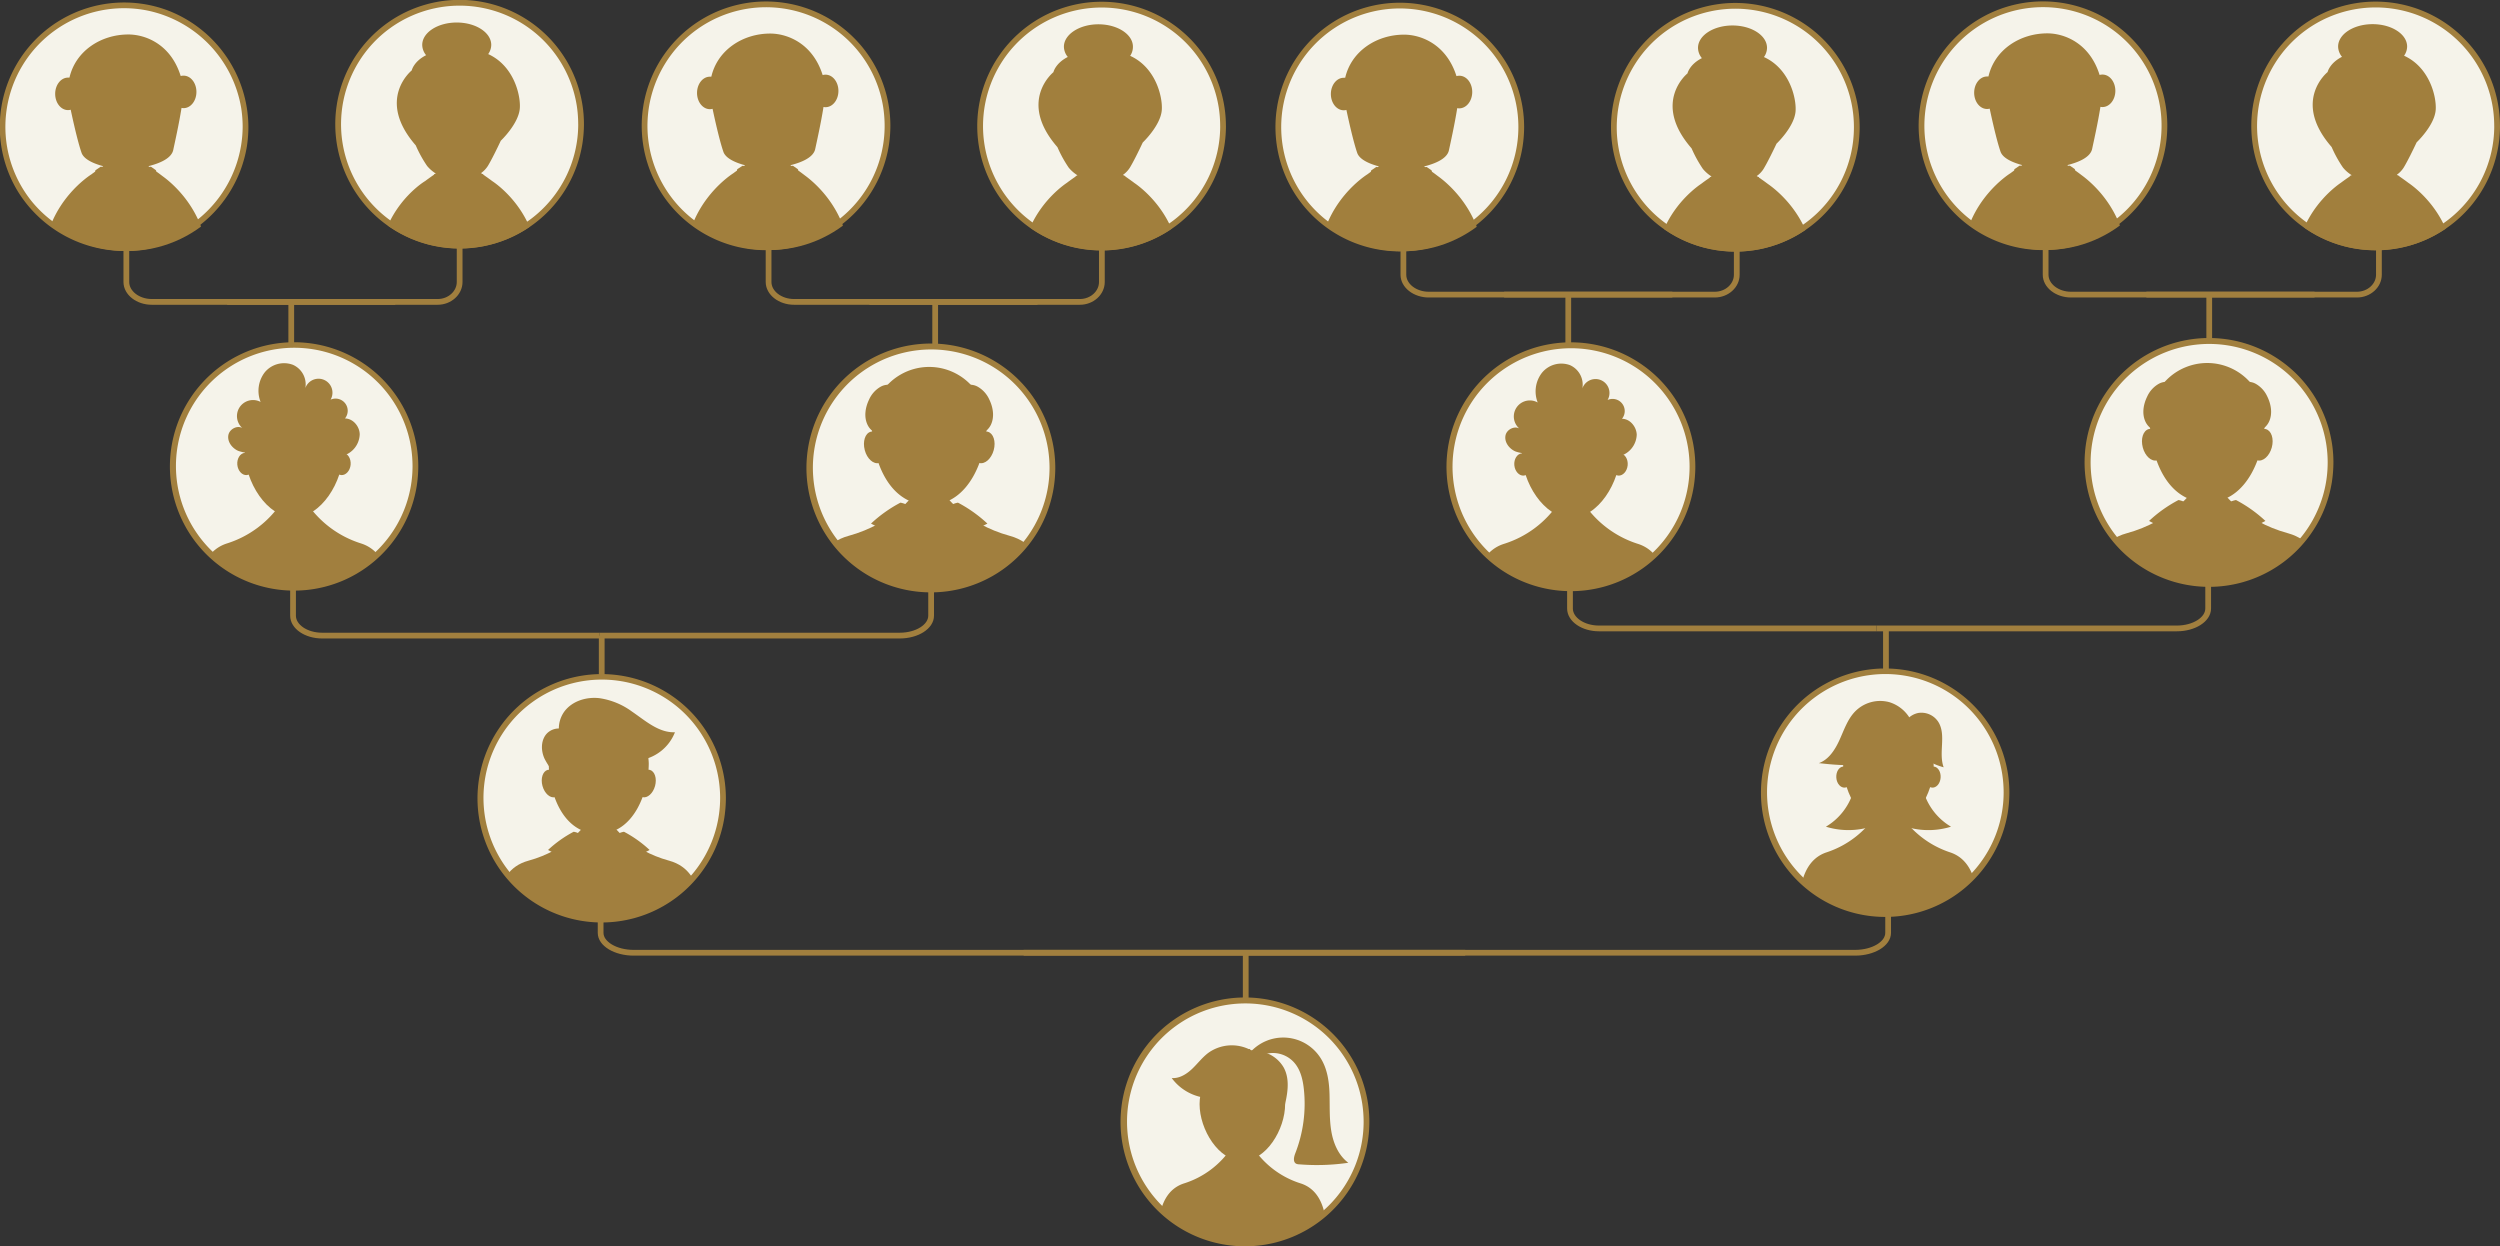 <?xml version="1.0" encoding="UTF-8"?> <svg xmlns="http://www.w3.org/2000/svg" xmlns:xlink="http://www.w3.org/1999/xlink" viewBox="0 0 869.43 433.4"><rect x="0" y="0" width="869.43" height="433.4" fill="#333333" stroke="none"/><defs><style>.cls-1,.cls-5{fill:none;}.cls-2{fill:#a17f3d;}.cls-3{fill:#f5f3ea;}.cls-4{fill:#a17f3e;}.cls-5{stroke:#a17f3e;stroke-miterlimit:10;stroke-width:2px;}.cls-6{clip-path:url(#clip-path);}.cls-7{clip-path:url(#clip-path-2);}.cls-8{clip-path:url(#clip-path-3);}.cls-9{clip-path:url(#clip-path-4);}.cls-10{clip-path:url(#clip-path-5);}.cls-11{clip-path:url(#clip-path-6);}.cls-12{clip-path:url(#clip-path-7);}.cls-13{clip-path:url(#clip-path-8);}.cls-14{clip-path:url(#clip-path-9);}.cls-15{clip-path:url(#clip-path-10);}.cls-16{clip-path:url(#clip-path-11);}.cls-17{clip-path:url(#clip-path-12);}.cls-18{clip-path:url(#clip-path-13);}.cls-19{clip-path:url(#clip-path-14);}.cls-20{clip-path:url(#clip-path-15);}.cls-21{clip-path:url(#clip-path-16);}.cls-22{clip-path:url(#clip-path-17);}.cls-23{clip-path:url(#clip-path-18);}.cls-24{clip-path:url(#clip-path-19);}</style><clipPath id="clip-path" transform="translate(0 -0.01)"><circle class="cls-1" cx="432.35" cy="390.04" r="42.24"></circle></clipPath><clipPath id="clip-path-2" transform="translate(0 -0.01)"><circle class="cls-1" cx="208.56" cy="277.43" r="42.24"></circle></clipPath><clipPath id="clip-path-3" transform="translate(0 -0.01)"><ellipse class="cls-1" cx="655.73" cy="275.49" rx="41.04" ry="42.24"></ellipse></clipPath><clipPath id="clip-path-4" transform="translate(0 -0.01)"><circle class="cls-1" cx="323.15" cy="162.62" r="42.24"></circle></clipPath><clipPath id="clip-path-5" transform="translate(0 -0.01)"><circle class="cls-1" cx="767.62" cy="160.7" r="42.24"></circle></clipPath><clipPath id="clip-path-6" transform="translate(0 -0.01)"><circle class="cls-1" cx="101.59" cy="162.02" r="42.24"></circle></clipPath><clipPath id="clip-path-7" transform="translate(0 -0.01)"><circle class="cls-1" cx="545.71" cy="162.2" r="42.24"></circle></clipPath><clipPath id="clip-path-8" transform="translate(0 -0.01)"><circle class="cls-1" cx="159.85" cy="43.2" r="43.2"></circle></clipPath><clipPath id="clip-path-9" transform="translate(0 -0.01)"><path class="cls-2" d="M171.2,63l-.2-.15-.48-.36-.27-.19-.37-.27-.43-.31-.19-.13-.18-.13h0l-1-.7,0-.09a.28.28,0,0,0-.32-.14l-.14-.09-.33-.23a9,9,0,0,0,2.37-2.48c1.14-1.86,3-5.58,4.5-8.78h0s6.23-5.89,6.62-11.3c.33-4.49-2.06-14.77-11-18.83a5.59,5.59,0,0,0,1.06-3.19c0-4.3-5.38-7.79-12-7.79s-12,3.49-12,7.79a5.72,5.72,0,0,0,1.35,3.57c-4.34,2.21-5,5.3-5,5.3s-12.56,10.06,1.4,26.07a43,43,0,0,0,3.94,7.15,12.85,12.85,0,0,0,3,2.62l-.12.09-.14.09a.27.27,0,0,0-.32.14.39.39,0,0,0,0,.09l-1,.7h0l-.1.08-.42.29-.12.09-.58.42-.16.11-.73.55C145.31,64.51,133,73.59,132,90.47h54.9C185.79,73.6,173.51,64.52,171.2,63Z"></path></clipPath><clipPath id="clip-path-10" transform="translate(0 -0.01)"><circle class="cls-1" cx="44.16" cy="44.12" r="43.2"></circle></clipPath><clipPath id="clip-path-11" transform="translate(0 -0.01)"><circle class="cls-1" cx="383.11" cy="43.86" r="43.2"></circle></clipPath><clipPath id="clip-path-12" transform="translate(0 -0.01)"><path class="cls-2" d="M394.46,63.61l-.2-.15-.48-.36-.27-.19-.37-.27-.43-.31-.19-.13-.18-.13h0l-1-.7a.46.46,0,0,0,0-.09.28.28,0,0,0-.32-.14l-.14-.09-.33-.23a9,9,0,0,0,2.37-2.48c1.14-1.86,3-5.58,4.5-8.78h0s6.23-5.89,6.62-11.3c.33-4.49-2.06-14.77-11-18.83A5.59,5.59,0,0,0,394,16.25c0-4.3-5.38-7.79-12-7.79S370,12,370,16.25a5.72,5.72,0,0,0,1.35,3.57c-4.34,2.21-5,5.3-5,5.3s-12.56,10.06,1.4,26.07a43,43,0,0,0,3.94,7.15,12.85,12.85,0,0,0,3,2.62l-.12.09-.14.09a.27.27,0,0,0-.32.14.39.39,0,0,0,0,.09l-1,.7h0l-.1.08-.42.29-.12.09-.58.42-.16.11-.73.55c-2.3,1.56-14.59,10.64-15.66,27.52h54.9C409.05,74.26,396.77,65.18,394.46,63.61Z"></path></clipPath><clipPath id="clip-path-13" transform="translate(0 -0.01)"><circle class="cls-1" cx="267.42" cy="43.78" r="43.2"></circle></clipPath><clipPath id="clip-path-14" transform="translate(0 -0.01)"><circle class="cls-1" cx="603.51" cy="44.29" r="43.2"></circle></clipPath><clipPath id="clip-path-15" transform="translate(0 -0.01)"><path class="cls-2" d="M614.85,64l-.19-.14-.49-.36-.26-.2-.38-.27-.42-.3-.2-.14-.17-.12h0l-1-.69a.34.34,0,0,0,0-.1.28.28,0,0,0-.32-.14l-.14-.09-.33-.23a8.48,8.48,0,0,0,2.37-2.48c1.14-1.86,3-5.58,4.51-8.77h0s6.23-5.88,6.62-11.29c.32-4.49-2.06-14.77-11-18.83a5.58,5.58,0,0,0,1.07-3.2c0-4.3-5.38-7.78-12-7.78s-12,3.48-12,7.78a5.72,5.72,0,0,0,1.35,3.58c-4.34,2.2-5,5.3-5,5.3s-12.55,10.05,1.41,26.07a44.1,44.1,0,0,0,3.93,7.14,12.66,12.66,0,0,0,3,2.63l-.12.08-.14.09a.3.3,0,0,0-.32.14.41.41,0,0,0,0,.1l-1,.7h0l-.11.07-.41.29-.12.09-.59.42-.15.12-.73.54c-2.31,1.56-14.59,10.64-15.66,27.53h54.9C629.44,74.68,617.16,65.6,614.85,64Z"></path></clipPath><clipPath id="clip-path-16" transform="translate(0 -0.01)"><circle class="cls-1" cx="487.81" cy="44.2" r="43.2"></circle></clipPath><clipPath id="clip-path-17" transform="translate(0 -0.01)"><circle class="cls-1" cx="826.19" cy="43.83" r="43.2"></circle></clipPath><clipPath id="clip-path-18" transform="translate(0 -0.01)"><path class="cls-2" d="M837.54,63.58l-.2-.15-.48-.36-.27-.19a4.33,4.33,0,0,0-.37-.27l-.43-.31-.19-.14-.18-.12h0l-1-.7a.29.29,0,0,0-.35-.24L833.9,61l-.33-.23a8.91,8.91,0,0,0,2.37-2.49c1.14-1.86,3-5.58,4.5-8.77h0s6.23-5.88,6.63-11.29c.32-4.49-2.07-14.77-11-18.83a5.62,5.62,0,0,0,1.06-3.19c0-4.3-5.38-7.79-12-7.79s-12,3.49-12,7.79a5.75,5.75,0,0,0,1.35,3.57c-4.34,2.21-5,5.3-5,5.3s-12.56,10.06,1.4,26.07a42.43,42.43,0,0,0,3.94,7.14,12.66,12.66,0,0,0,3,2.63l-.12.09-.14.08a.3.3,0,0,0-.32.15.26.26,0,0,0,0,.09l-1,.7h0l-.11.07-.41.3-.13.08-.58.43-.16.11-.73.54c-2.3,1.57-14.59,10.65-15.65,27.53h54.89C852.13,74.22,839.85,65.14,837.54,63.58Z"></path></clipPath><clipPath id="clip-path-19" transform="translate(0 -0.01)"><circle class="cls-1" cx="711.5" cy="43.74" r="43.2"></circle></clipPath></defs><g id="Слой_2" data-name="Слой 2"><g id="OBJECTS"><circle class="cls-3" cx="159.85" cy="43.2" r="42.24"></circle><path class="cls-4" d="M201.09,43.2a41.24,41.24,0,1,1-76.51-21.37,41.25,41.25,0,0,1,76,14.89,42.56,42.56,0,0,1,.5,6.48,1,1,0,0,0,2,0,43.24,43.24,0,1,0-80.23,22.39,43.23,43.23,0,0,0,79.68-15.54,44.88,44.88,0,0,0,.55-6.85A1,1,0,0,0,201.09,43.2Z" transform="translate(0 -0.01)"></path><path class="cls-5" d="M741.6,172.24h18.71c4.41,0,8-3,8-6.69v-64" transform="translate(0 -0.01)"></path><path class="cls-5" d="M298.52,175.19h18.71c4.41,0,8-3,8-6.69v-64" transform="translate(0 -0.01)"></path><path class="cls-5" d="M629.17,289.27h18.71c4.41,0,8-3,8-6.69v-64" transform="translate(0 -0.01)"></path><path class="cls-5" d="M406.52,402.06h18.71c4.41,0,8-3,8-6.69v-64" transform="translate(0 -0.01)"></path><path class="cls-5" d="M182.55,291.79h18.71c4.41,0,8-3,8-6.69v-64" transform="translate(0 -0.01)"></path><path class="cls-5" d="M323.82,198v16.13c0,3.81-4.9,6.92-10.9,6.92H208.56" transform="translate(0 -0.01)"></path><path class="cls-5" d="M101.91,198v16.13c0,3.81,4.54,6.92,10.09,6.92h96.56" transform="translate(0 -0.01)"></path><circle class="cls-3" cx="432.99" cy="390.2" r="42.24"></circle><path class="cls-4" d="M474.23,390.2a41.14,41.14,0,1,1-.5-6.48,42.56,42.56,0,0,1,.5,6.48,1,1,0,0,0,2,0,43.27,43.27,0,1,0-.55,6.85,44.88,44.88,0,0,0,.55-6.85A1,1,0,0,0,474.23,390.2Z" transform="translate(0 -0.01)"></path><g class="cls-6"><path class="cls-4" d="M434.73,364.79a38.79,38.79,0,0,0,11.75,21c1.19-4.79,2.32-10.1,0-14.45a11.56,11.56,0,0,0-6.7-5.34,15.86,15.86,0,0,0-8.67-.07" transform="translate(0 -0.01)"></path><path class="cls-4" d="M452.35,411.57a30.94,30.94,0,0,1-16.46-12.31h-7.67a31,31,0,0,1-16.46,12.31c-11.41,3.67-8.56,21.19-8.56,21.19h57.71S463.76,415.24,452.35,411.57Z" transform="translate(0 -0.01)"></path><path class="cls-4" d="M446.93,384c0,8.84-6.66,19.73-14.88,19.73S417.18,392.82,417.18,384s6.66-16,14.87-16S446.93,375.14,446.93,384Z" transform="translate(0 -0.01)"></path><path class="cls-4" d="M431.08,373.77a15.39,15.39,0,0,1,28.29-5.62c2.25,3.65,2.88,8.06,3,12.35s-.09,8.61.61,12.84,2.49,8.49,5.93,11.05a75.51,75.51,0,0,1-17.13.54,2.53,2.53,0,0,1-1-.21c-1.17-.6-.81-2.35-.33-3.58a47.39,47.39,0,0,0,3-22.3c-.35-3.3-1.13-6.72-3.31-9.23a9.87,9.87,0,0,0-17.14,4.61" transform="translate(0 -0.01)"></path><path class="cls-4" d="M436.44,366.1a14,14,0,0,0-16.21.06c-2.13,1.6-3.74,3.77-5.67,5.6s-4.42,3.37-7.07,3.17a17.24,17.24,0,0,0,30.85-7.23" transform="translate(0 -0.01)"></path></g><circle class="cls-3" cx="209.21" cy="277.58" r="42.24"></circle><path class="cls-4" d="M250.44,277.59a41.15,41.15,0,1,1-.5-6.48,41.63,41.63,0,0,1,.5,6.48,1,1,0,0,0,2,0,43.19,43.19,0,1,0-.54,6.85,46.28,46.28,0,0,0,.54-6.85A1,1,0,0,0,250.44,277.59Z" transform="translate(0 -0.01)"></path><g class="cls-7"><path class="cls-4" d="M225.62,265.49c0,9.61-5,24.48-17.38,24.48-12.93,0-17.39-14.87-17.39-24.48a17.39,17.39,0,0,1,34.77,0Z" transform="translate(0 -0.01)"></path><path class="cls-4" d="M232.73,299.34c-13.77-3.76-19.87-12.63-19.87-12.63h-9.25s-6.1,8.87-19.86,12.63-10.33,21.73-10.33,21.73h69.63S246.49,303.1,232.73,299.34Z" transform="translate(0 -0.01)"></path><path class="cls-4" d="M194.86,271.65c.71,2.61-.1,5.11-1.81,5.58s-3.67-1.28-4.39-3.89.1-5.12,1.81-5.59S194.15,269,194.86,271.65Z" transform="translate(0 -0.01)"></path><path class="cls-4" d="M221.61,271.65c-.71,2.61.1,5.11,1.81,5.58s3.68-1.28,4.39-3.89-.1-5.12-1.81-5.59S222.33,269,221.61,271.65Z" transform="translate(0 -0.01)"></path><path class="cls-4" d="M199.51,289.27a41.21,41.21,0,0,0-8.92,6.34l16,8.28S207.39,290.67,199.51,289.27Z" transform="translate(0 -0.01)"></path><path class="cls-4" d="M217,289.27a41.21,41.21,0,0,1,8.92,6.34l-16,8.28S209.08,290.67,217,289.27Z" transform="translate(0 -0.01)"></path><path class="cls-4" d="M195.85,258.15c-2.46-3.37-1.74-8.43,1.08-11.5s7.28-4.29,11.43-3.85a25.37,25.37,0,0,1,11.45,4.69c4.65,3.17,9.3,7.41,14.92,7.17a15.56,15.56,0,0,1-26,4.82" transform="translate(0 -0.01)"></path><path class="cls-4" d="M197,254.29c-2.17-1.77-5.75-.85-7.34,1.46s-1.46,5.47-.34,8a22.37,22.37,0,0,0,5.06,6.65" transform="translate(0 -0.01)"></path></g><path class="cls-5" d="M208.88,308.3v16.13c0,3.81,5.17,6.92,11.49,6.92H509.55" transform="translate(0 -0.01)"></path><circle class="cls-3" cx="655.58" cy="275.65" r="42.24"></circle><path class="cls-4" d="M696.81,275.66a41.14,41.14,0,1,1-.5-6.49,42.69,42.69,0,0,1,.5,6.49,1,1,0,0,0,2,0,43.2,43.2,0,1,0-.54,6.84,46.15,46.15,0,0,0,.54-6.84A1,1,0,0,0,696.81,275.66Z" transform="translate(0 -0.01)"></path><g class="cls-8"><path class="cls-4" d="M672.48,266.37c0,9.63-7.05,21.51-15.75,21.51S641,276,641,266.37s7-17.45,15.75-17.45S672.48,256.73,672.48,266.37Z" transform="translate(0 -0.01)"></path><path class="cls-4" d="M678.23,296.45A33.1,33.1,0,0,1,660.79,283h-8.12a33,33,0,0,1-17.44,13.43c-12.08,4-9.06,23.1-9.06,23.1H687.3S690.32,300.45,678.23,296.45Z" transform="translate(0 -0.01)"></path><path class="cls-4" d="M644,270c.17,2-.89,3.78-2.38,3.92s-2.85-1.39-3-3.41.89-3.78,2.38-3.92S643.78,268,644,270Z" transform="translate(0 -0.01)"></path><path class="cls-4" d="M669.51,270c-.18,2,.88,3.78,2.38,3.92s2.84-1.39,3-3.41-.89-3.78-2.38-3.92S669.68,268,669.51,270Z" transform="translate(0 -0.01)"></path><path class="cls-4" d="M661.6,253.41a7.14,7.14,0,0,1,5.5-5.45,7,7,0,0,1,7,3.13c2.82,4.52,0,10.74,1.85,15.77a25,25,0,0,1-12.17-7.7" transform="translate(0 -0.01)"></path><path class="cls-4" d="M665.66,253.44a12.67,12.67,0,0,0-8.65-9.25,12.22,12.22,0,0,0-12,3.4c-2.53,2.69-3.74,6.37-5.28,9.76s-3.74,6.83-7.18,8.06c6.23.67,12.65,1.33,18.66-.5s11.57-6.78,12.24-13.19" transform="translate(0 -0.01)"></path><path class="cls-4" d="M644.42,275.67A21.21,21.21,0,0,1,635,287.51a26.52,26.52,0,0,0,19.46-1.5" transform="translate(0 -0.01)"></path><path class="cls-4" d="M669.07,275.67a21.23,21.23,0,0,0,9.44,11.84A26.54,26.54,0,0,1,659,286" transform="translate(0 -0.01)"></path></g><path class="cls-5" d="M74.58,175.71H93.29c4.41,0,8-3,8-6.69V105" transform="translate(0 -0.01)"></path><path class="cls-5" d="M159.85,82V98.08c0,3.8-3.44,6.92-7.65,6.92H79" transform="translate(0 -0.01)"></path><path class="cls-5" d="M43.94,82V98.08c0,3.8,4,6.92,8.85,6.92h84.68" transform="translate(0 -0.01)"></path><path class="cls-5" d="M383.2,82V98.08c0,3.8-3.44,6.92-7.65,6.92h-73.2" transform="translate(0 -0.01)"></path><path class="cls-5" d="M267.29,82V98.08c0,3.8,4,6.92,8.85,6.92h84.68" transform="translate(0 -0.01)"></path><circle class="cls-3" cx="323.79" cy="162.77" r="42.24"></circle><path class="cls-4" d="M365,162.78a41.15,41.15,0,1,1-.5-6.48,42.56,42.56,0,0,1,.5,6.48,1,1,0,0,0,2,0,43.27,43.27,0,1,0-.55,6.85,44.88,44.88,0,0,0,.55-6.85A1,1,0,0,0,365,162.78Z" transform="translate(0 -0.01)"></path><g class="cls-9"><path class="cls-4" d="M343.09,147.56c0,11-5.74,28.07-19.94,28.07-14.83,0-19.94-17.06-19.94-28.07a19.94,19.94,0,0,1,39.88,0Z" transform="translate(0 -0.01)"></path><path class="cls-4" d="M351.23,186.38c-15.78-4.32-22.78-14.49-22.78-14.49h-10.6s-7,10.17-22.79,14.49-11.83,24.91-11.83,24.91h79.84S367,190.69,351.23,186.38Z" transform="translate(0 -0.01)"></path><path class="cls-4" d="M307.81,154.62c.82,3-.11,5.86-2.07,6.4s-4.22-1.47-5-4.47.11-5.86,2.07-6.4S307,151.62,307.81,154.62Z" transform="translate(0 -0.01)"></path><ellipse class="cls-4" cx="342.04" cy="155.58" rx="5.63" ry="3.68" transform="translate(101.97 444.65) rotate(-74.75)"></ellipse><path class="cls-4" d="M313.15,174.82a47,47,0,0,0-10.24,7.28l18.37,9.49S322.18,176.42,313.15,174.82Z" transform="translate(0 -0.01)"></path><path class="cls-4" d="M333.15,174.82a47.28,47.28,0,0,1,10.24,7.28L325,191.59S324.12,176.42,333.15,174.82Z" transform="translate(0 -0.01)"></path><path class="cls-4" d="M309.12,151c-2.77,1.2-6.2-.61-7.46-3.35s-.73-6,.61-8.74a9.6,9.6,0,0,1,4-4.41,5.43,5.43,0,0,1,5.71.25" transform="translate(0 -0.01)"></path><path class="cls-4" d="M337.17,151c2.78,1.2,6.21-.61,7.47-3.35s.73-6-.61-8.74a9.68,9.68,0,0,0-4-4.41,5.41,5.41,0,0,0-5.7.25" transform="translate(0 -0.01)"></path></g><path class="cls-5" d="M767.94,195.51v16.13c0,3.81-4.91,6.92-10.9,6.92H652.68" transform="translate(0 -0.01)"></path><path class="cls-5" d="M546,195.51v16.13c0,3.81,4.54,6.92,10.08,6.92h96.57" transform="translate(0 -0.01)"></path><path class="cls-5" d="M518.69,173.19H537.4c4.41,0,8-3,8-6.69v-64" transform="translate(0 -0.01)"></path><path class="cls-5" d="M604,79.43V95.56c0,3.8-3.44,6.91-7.65,6.91H523.11" transform="translate(0 -0.01)"></path><path class="cls-5" d="M488.06,79.43V95.56c0,3.8,4,6.91,8.84,6.91h84.69" transform="translate(0 -0.01)"></path><path class="cls-5" d="M827.32,79.43V95.56c0,3.8-3.45,6.91-7.65,6.91H746.46" transform="translate(0 -0.01)"></path><path class="cls-5" d="M711.41,79.43V95.56c0,3.8,4,6.91,8.84,6.91h84.69" transform="translate(0 -0.01)"></path><circle class="cls-3" cx="768.26" cy="160.86" r="42.24"></circle><path class="cls-4" d="M809.5,160.86a41.22,41.22,0,1,1-.51-6.48,41.64,41.64,0,0,1,.51,6.48,1,1,0,0,0,2,0,43.27,43.27,0,1,0-.55,6.85,46.19,46.19,0,0,0,.55-6.85A1,1,0,0,0,809.5,160.86Z" transform="translate(0 -0.01)"></path><g class="cls-10"><path class="cls-4" d="M787.55,146.64c0,11-5.73,28.07-19.93,28.07-14.83,0-19.94-17.06-19.94-28.07a19.94,19.94,0,1,1,39.87,0Z" transform="translate(0 -0.01)"></path><path class="cls-4" d="M795.7,185.46C779.92,181.15,772.92,171,772.92,171h-10.6s-7,10.18-22.79,14.49-11.84,24.91-11.84,24.91h79.85S811.48,189.77,795.7,185.46Z" transform="translate(0 -0.01)"></path><path class="cls-4" d="M752.28,153.7c.81,3-.11,5.86-2.08,6.4s-4.21-1.46-5-4.47.11-5.86,2.07-6.4S751.46,150.7,752.28,153.7Z" transform="translate(0 -0.01)"></path><ellipse class="cls-4" cx="786.51" cy="154.67" rx="5.63" ry="3.68" transform="translate(430.41 872.79) rotate(-74.75)"></ellipse><path class="cls-4" d="M757.61,173.91a46.85,46.85,0,0,0-10.23,7.27l18.37,9.49S766.65,175.51,757.61,173.91Z" transform="translate(0 -0.01)"></path><path class="cls-4" d="M777.62,173.91a46.85,46.85,0,0,1,10.23,7.27l-18.37,9.49S768.58,175.51,777.62,173.91Z" transform="translate(0 -0.01)"></path><path class="cls-4" d="M753.59,150c-2.77,1.2-6.2-.61-7.47-3.35s-.73-6,.62-8.74a9.65,9.65,0,0,1,4-4.41,5.43,5.43,0,0,1,5.71.25" transform="translate(0 -0.01)"></path><path class="cls-4" d="M781.64,150c2.77,1.2,6.2-.61,7.47-3.35s.73-6-.61-8.74a9.73,9.73,0,0,0-4-4.41,5.43,5.43,0,0,0-5.71.25" transform="translate(0 -0.01)"></path></g><path class="cls-5" d="M656.64,308.3v16.13c0,3.81-5.17,6.92-11.49,6.92H356" transform="translate(0 -0.01)"></path><circle class="cls-3" cx="102.24" cy="162.18" r="42.24"></circle><path class="cls-4" d="M143.47,162.18a41.14,41.14,0,1,1-.5-6.48,42.56,42.56,0,0,1,.5,6.48,1,1,0,0,0,2,0,43.19,43.19,0,1,0-.54,6.85,46.18,46.18,0,0,0,.54-6.85A1,1,0,0,0,143.47,162.18Z" transform="translate(0 -0.01)"></path><g class="cls-11"><path class="cls-4" d="M119.31,157.29c0,10.15-7.64,22.66-17.07,22.66s-17.08-12.51-17.08-22.66,7.64-18.38,17.08-18.38S119.31,147.14,119.31,157.29Z" transform="translate(0 -0.01)"></path><path class="cls-4" d="M125.55,189a35.61,35.61,0,0,1-18.92-14.15H97.84A35.61,35.61,0,0,1,78.93,189c-13.11,4.21-9.83,24.33-9.83,24.33h66.27S138.65,193.19,125.55,189Z" transform="translate(0 -0.01)"></path><path class="cls-4" d="M88.39,161.1c.19,2.13-1,4-2.58,4.13s-3.09-1.47-3.28-3.6,1-4,2.58-4.13S88.19,159,88.39,161.1Z" transform="translate(0 -0.01)"></path><path class="cls-4" d="M116.08,161.1c-.19,2.13,1,4,2.58,4.13s3.09-1.47,3.28-3.6-1-4-2.58-4.13S116.28,159,116.08,161.1Z" transform="translate(0 -0.01)"></path><path class="cls-4" d="M89.79,157.31a13.25,13.25,0,0,1-6.94-.5c-2.15-.93-3.88-3.23-3.42-5.53s3.71-3.72,5.35-2a5.58,5.58,0,0,1,5.85-9.48,10.55,10.55,0,0,1,1.44-10.3,8.7,8.7,0,0,1,9.82-2.61,7.44,7.44,0,0,1,4.08,9,4.85,4.85,0,1,1,9,3.11,4.23,4.23,0,0,1,5,6.54c2.77,0,5.06,2.71,5.13,5.47a8,8,0,0,1-4.08,6.77,14.29,14.29,0,0,1-8,1.67" transform="translate(0 -0.01)"></path></g><circle class="cls-3" cx="546.35" cy="162.36" r="42.24"></circle><path class="cls-4" d="M587.59,162.36a41.22,41.22,0,1,1-.51-6.48,41.64,41.64,0,0,1,.51,6.48,1,1,0,0,0,2,0,43.27,43.27,0,1,0-.55,6.85,44.88,44.88,0,0,0,.55-6.85A1,1,0,0,0,587.59,162.36Z" transform="translate(0 -0.01)"></path><g class="cls-12"><path class="cls-4" d="M563.43,157.47c0,10.15-7.65,22.65-17.08,22.65s-17.08-12.5-17.08-22.65,7.65-18.38,17.08-18.38S563.43,147.32,563.43,157.47Z" transform="translate(0 -0.01)"></path><path class="cls-4" d="M569.66,189.16A35.67,35.67,0,0,1,550.75,175H542A35.67,35.67,0,0,1,523,189.16c-13.1,4.21-9.83,24.33-9.83,24.33h66.28S582.76,193.37,569.66,189.16Z" transform="translate(0 -0.01)"></path><path class="cls-4" d="M532.5,161.28c.19,2.13-1,4-2.58,4.13s-3.08-1.47-3.28-3.6,1-4,2.58-4.13S532.31,159.14,532.5,161.28Z" transform="translate(0 -0.01)"></path><path class="cls-4" d="M560.2,161.28c-.19,2.13,1,4,2.58,4.13s3.08-1.47,3.28-3.6-1-4-2.58-4.13S560.39,159.14,560.2,161.28Z" transform="translate(0 -0.01)"></path><path class="cls-4" d="M533.9,157.49A13.21,13.21,0,0,1,527,157c-2.15-.94-3.88-3.23-3.43-5.54s3.72-3.71,5.35-2a5.57,5.57,0,0,1,5.85-9.47,10.58,10.58,0,0,1,1.45-10.3A8.69,8.69,0,0,1,546,127a7.43,7.43,0,0,1,4.08,9,4.85,4.85,0,1,1,9,3.11,4.23,4.23,0,0,1,5,6.54c2.76,0,5,2.71,5.13,5.47a8,8,0,0,1-4.09,6.77,14.24,14.24,0,0,1-8,1.67" transform="translate(0 -0.01)"></path></g><g class="cls-13"><path class="cls-2" d="M171.2,63l-.2-.15-.48-.36-.27-.19-.37-.27-.43-.31-.19-.13-.18-.13h0l-1-.7,0-.09a.28.28,0,0,0-.32-.14l-.14-.09-.33-.23a9,9,0,0,0,2.37-2.48c1.14-1.86,3-5.58,4.5-8.78h0s6.23-5.89,6.62-11.3c.33-4.49-2.06-14.77-11-18.83a5.59,5.59,0,0,0,1.06-3.19c0-4.3-5.38-7.79-12-7.79s-12,3.49-12,7.79a5.72,5.72,0,0,0,1.35,3.57c-4.34,2.21-5,5.3-5,5.3s-12.56,10.06,1.4,26.07a43,43,0,0,0,3.94,7.15,12.85,12.85,0,0,0,3,2.62l-.12.09-.14.09a.27.27,0,0,0-.32.14.39.39,0,0,0,0,.09l-1,.7h0l-.1.08-.42.29-.12.09-.58.42-.16.11-.73.55C145.31,64.51,133,73.59,132,90.47h54.9C185.79,73.6,173.51,64.52,171.2,63Z" transform="translate(0 -0.01)"></path></g><circle class="cls-3" cx="43.16" cy="44.11" r="42.24"></circle><path class="cls-4" d="M84.39,44.12A41.64,41.64,0,0,1,57.31,82.86a41.66,41.66,0,0,1-46-12.49A41.25,41.25,0,0,1,51.48,3.72,41.65,41.65,0,0,1,83.89,37.63a42.79,42.79,0,0,1,.5,6.49,1,1,0,0,0,2,0A43.69,43.69,0,0,0,58,3.5a43.25,43.25,0,0,0-51.84,63,43.7,43.7,0,0,0,45.52,20A43.57,43.57,0,0,0,85.85,51a46.15,46.15,0,0,0,.54-6.84A1,1,0,0,0,84.39,44.12Z" transform="translate(0 -0.01)"></path><g class="cls-15"><path class="cls-2" d="M56.53,61.27a1.25,1.25,0,0,0-.19-.15L56.18,61l-.65-.49-.1-.08-.69-.5-.12-.09-.3-.21a.61.61,0,0,0-.26-.55l-1.44-1a.6.6,0,0,0-.62,0l-.4-.28c4-1,8-2.71,8.64-5.6.47-2.23,2-9,2.89-14.66a4.17,4.17,0,0,0,.71.08c2.47,0,4.47-2.53,4.47-5.65s-2-5.65-4.47-5.65a3.42,3.42,0,0,0-1,.13C59.37,15.28,50.5,12,44.63,12c-9.49,0-18.33,5.7-20.47,15a4.07,4.07,0,0,0-.5,0c-2.47,0-4.47,2.53-4.47,5.65s2,5.65,4.47,5.65a3.6,3.6,0,0,0,.93-.13c.79,3.73,2.4,11,3.76,14.94.77,2.27,4.08,3.77,7.54,4.69l-.41.28a.56.56,0,0,0-.62,0l-1.53,1.05a.55.55,0,0,0-.23.56l-.18.13a2.64,2.64,0,0,0-.29.21l-.54.38-.26.21h0S16.41,70.05,15.19,89.39h57C71.12,73.06,60,63.76,56.53,61.27Z" transform="translate(0 -0.01)"></path></g><circle class="cls-3" cx="383.11" cy="43.86" r="42.24"></circle><path class="cls-4" d="M424.35,43.86a41.24,41.24,0,1,1-76.51-21.38,41.25,41.25,0,0,1,76,14.9,42.56,42.56,0,0,1,.5,6.48,1,1,0,0,0,2,0,43.24,43.24,0,1,0-80.23,22.39A43.23,43.23,0,0,0,425.8,50.71a44.88,44.88,0,0,0,.55-6.85A1,1,0,0,0,424.35,43.86Z" transform="translate(0 -0.01)"></path><g class="cls-16"><path class="cls-2" d="M394.46,63.61l-.2-.15-.48-.36-.27-.19-.37-.27-.43-.31-.19-.13-.18-.13h0l-1-.7a.46.46,0,0,0,0-.09.28.28,0,0,0-.32-.14l-.14-.09-.33-.23a9,9,0,0,0,2.37-2.48c1.14-1.86,3-5.58,4.5-8.78h0s6.23-5.89,6.62-11.3c.33-4.49-2.06-14.77-11-18.83A5.59,5.59,0,0,0,394,16.25c0-4.3-5.38-7.79-12-7.79S370,12,370,16.25a5.72,5.72,0,0,0,1.35,3.57c-4.34,2.21-5,5.3-5,5.3s-12.56,10.06,1.4,26.07a43,43,0,0,0,3.94,7.15,12.85,12.85,0,0,0,3,2.62l-.12.09-.14.09a.27.27,0,0,0-.32.14.39.39,0,0,0,0,.09l-1,.7h0l-.1.08-.42.29-.12.09-.58.42-.16.11-.73.55c-2.3,1.56-14.59,10.64-15.66,27.52h54.9C409.05,74.26,396.77,65.18,394.46,63.61Z" transform="translate(0 -0.01)"></path></g><circle class="cls-3" cx="266.42" cy="43.77" r="42.24"></circle><path class="cls-4" d="M307.65,43.78a41.24,41.24,0,1,1-76.5-21.38,41.24,41.24,0,0,1,76,14.89,42.79,42.79,0,0,1,.5,6.49,1,1,0,0,0,2,0,43.24,43.24,0,1,0-80.23,22.38,43.24,43.24,0,0,0,79.69-15.54,46.15,46.15,0,0,0,.54-6.84A1,1,0,0,0,307.65,43.78Z" transform="translate(0 -0.01)"></path><g class="cls-18"><path class="cls-2" d="M279.79,60.93a1.25,1.25,0,0,0-.19-.15l-.16-.12-.65-.49-.1-.08-.69-.5-.12-.09-.3-.21a.61.61,0,0,0-.26-.55l-1.44-1a.63.63,0,0,0-.62,0l-.4-.27c4-1,8-2.71,8.64-5.6.47-2.23,2-9,2.89-14.66a4.17,4.17,0,0,0,.71.08c2.47,0,4.48-2.53,4.48-5.66s-2-5.65-4.48-5.65a3.43,3.43,0,0,0-1,.14c-3.51-11.14-12.38-14.44-18.25-14.44-9.49,0-18.33,5.7-20.47,15a4,4,0,0,0-.49,0c-2.48,0-4.48,2.53-4.48,5.65s2,5.65,4.48,5.65a3.58,3.58,0,0,0,.92-.13c.79,3.73,2.4,11,3.76,14.94.77,2.26,4.08,3.77,7.54,4.69l-.41.28a.56.56,0,0,0-.62,0l-1.53,1a.55.55,0,0,0-.23.56l-.18.13a2.64,2.64,0,0,0-.29.21l-.53.38-.27.21h0s-15.41,9.48-16.64,28.82h57C294.38,72.72,283.24,63.42,279.79,60.93Z" transform="translate(0 -0.01)"></path></g><circle class="cls-3" cx="603.51" cy="44.28" r="42.24"></circle><path class="cls-4" d="M644.74,44.29a41.24,41.24,0,1,1-76.5-21.38,41.24,41.24,0,0,1,76,14.89,41.54,41.54,0,0,1,.5,6.49,1,1,0,0,0,2,0,43.24,43.24,0,1,0-80.23,22.38A43.24,43.24,0,0,0,646.2,51.13a46,46,0,0,0,.54-6.84A1,1,0,0,0,644.74,44.29Z" transform="translate(0 -0.01)"></path><g class="cls-19"><path class="cls-2" d="M614.85,64l-.19-.14-.49-.36-.26-.2-.38-.27-.42-.3-.2-.14-.17-.12h0l-1-.69a.34.34,0,0,0,0-.1.28.28,0,0,0-.32-.14l-.14-.09-.33-.23a8.48,8.48,0,0,0,2.37-2.48c1.14-1.86,3-5.58,4.51-8.77h0s6.23-5.88,6.62-11.29c.32-4.49-2.06-14.77-11-18.83a5.58,5.58,0,0,0,1.07-3.2c0-4.3-5.38-7.78-12-7.78s-12,3.48-12,7.78a5.72,5.72,0,0,0,1.35,3.58c-4.34,2.2-5,5.3-5,5.3s-12.55,10.05,1.41,26.07a44.1,44.1,0,0,0,3.93,7.14,12.66,12.66,0,0,0,3,2.63l-.12.08-.14.09a.3.3,0,0,0-.32.14.41.41,0,0,0,0,.1l-1,.7h0l-.11.07-.41.29-.12.09-.59.42-.15.12-.73.54c-2.31,1.56-14.59,10.64-15.66,27.53h54.9C629.44,74.68,617.16,65.6,614.85,64Z" transform="translate(0 -0.01)"></path></g><circle class="cls-3" cx="486.81" cy="44.19" r="42.24"></circle><path class="cls-4" d="M528.05,44.2a41.24,41.24,0,1,1-76.51-21.38A41.24,41.24,0,0,1,528.05,44.2a1,1,0,0,0,2,0,43.24,43.24,0,1,0-80.23,22.39A43.24,43.24,0,0,0,529.5,51.05a45,45,0,0,0,.55-6.85A1,1,0,0,0,528.05,44.2Z" transform="translate(0 -0.01)"></path><g class="cls-21"><path class="cls-2" d="M500.19,61.35l-.2-.15-.16-.12-.65-.49-.1-.08-.69-.5-.12-.08-.3-.22a.61.61,0,0,0-.25-.55l-1.44-1a.63.63,0,0,0-.62,0l-.4-.27c4-1,8-2.72,8.63-5.6.48-2.23,2-9,2.89-14.67a3.43,3.43,0,0,0,.71.08C510,37.67,512,35.14,512,32s-2-5.65-4.48-5.65a3.83,3.83,0,0,0-1,.13C503,15.36,494.16,12.06,488.29,12.06c-9.5,0-18.33,5.7-20.47,15a2.81,2.81,0,0,0-.5,0c-2.47,0-4.48,2.53-4.48,5.65s2,5.65,4.48,5.65a3.52,3.52,0,0,0,.92-.12c.8,3.73,2.41,11,3.76,14.94.78,2.26,4.08,3.77,7.54,4.69l-.4.28a.6.6,0,0,0-.63,0L477,59.18a.56.56,0,0,0-.23.55l-.18.13-.29.21-.53.39-.27.2h0s-15.41,9.47-16.63,28.81h57C514.78,73.14,503.63,63.85,500.19,61.35Z" transform="translate(0 -0.01)"></path></g><circle class="cls-3" cx="826.19" cy="43.82" r="42.24"></circle><path class="cls-4" d="M867.43,43.83a41.24,41.24,0,1,1-76.51-21.38,41.25,41.25,0,0,1,76,14.9,42.56,42.56,0,0,1,.5,6.48,1,1,0,0,0,2,0A43.24,43.24,0,1,0,789.2,66.22a43.24,43.24,0,0,0,79.68-15.54,44.88,44.88,0,0,0,.55-6.85A1,1,0,0,0,867.43,43.83Z" transform="translate(0 -0.01)"></path><g class="cls-22"><path class="cls-2" d="M837.54,63.58l-.2-.15-.48-.36-.27-.19a4.33,4.33,0,0,0-.37-.27l-.43-.31-.19-.14-.18-.12h0l-1-.7a.29.29,0,0,0-.35-.24L833.9,61l-.33-.23a8.91,8.91,0,0,0,2.37-2.49c1.14-1.86,3-5.58,4.5-8.77h0s6.23-5.88,6.63-11.29c.32-4.49-2.07-14.77-11-18.83a5.62,5.62,0,0,0,1.06-3.19c0-4.3-5.38-7.79-12-7.79s-12,3.49-12,7.79a5.75,5.75,0,0,0,1.35,3.57c-4.34,2.21-5,5.3-5,5.3s-12.56,10.06,1.4,26.07a42.43,42.43,0,0,0,3.94,7.14,12.66,12.66,0,0,0,3,2.63l-.12.09-.14.08a.3.3,0,0,0-.32.15.26.26,0,0,0,0,.09l-1,.7h0l-.11.07-.41.3-.13.08-.58.43-.16.11-.73.54c-2.3,1.57-14.59,10.65-15.65,27.53h54.89C852.13,74.22,839.85,65.14,837.54,63.58Z" transform="translate(0 -0.01)"></path></g><circle class="cls-3" cx="710.5" cy="43.74" r="42.24"></circle><path class="cls-4" d="M751.73,43.74a41.24,41.24,0,1,1-76.5-21.37,41.24,41.24,0,0,1,76,14.89,41.32,41.32,0,0,1,.5,6.48,1,1,0,0,0,2,0A43.24,43.24,0,1,0,673.5,66.13a43.24,43.24,0,0,0,79.69-15.54,46.18,46.18,0,0,0,.54-6.85A1,1,0,0,0,751.73,43.74Z" transform="translate(0 -0.01)"></path><g class="cls-24"><path class="cls-2" d="M723.87,60.89l-.19-.15-.16-.12-.65-.49-.1-.07-.69-.5-.12-.09-.3-.22a.64.64,0,0,0-.26-.55l-1.44-1a.63.63,0,0,0-.62,0l-.4-.27c4-1,8-2.71,8.64-5.6.47-2.23,2-9,2.89-14.66a4.17,4.17,0,0,0,.71.07c2.47,0,4.48-2.53,4.48-5.65s-2-5.65-4.48-5.65a3.43,3.43,0,0,0-1,.14C726.71,14.91,717.84,11.61,712,11.61c-9.49,0-18.33,5.69-20.47,15a4,4,0,0,0-.49,0c-2.48,0-4.48,2.53-4.48,5.65s2,5.65,4.48,5.65a3.57,3.57,0,0,0,.92-.12c.79,3.73,2.4,11,3.76,14.94.77,2.26,4.08,3.77,7.54,4.69l-.41.28a.58.58,0,0,0-.62,0l-1.53,1.06a.57.57,0,0,0-.23.56l-.18.12-.29.21-.53.39-.27.2h0S683.76,69.68,682.53,89h57C738.46,72.69,727.32,63.39,723.87,60.89Z" transform="translate(0 -0.01)"></path></g></g></g></svg> 